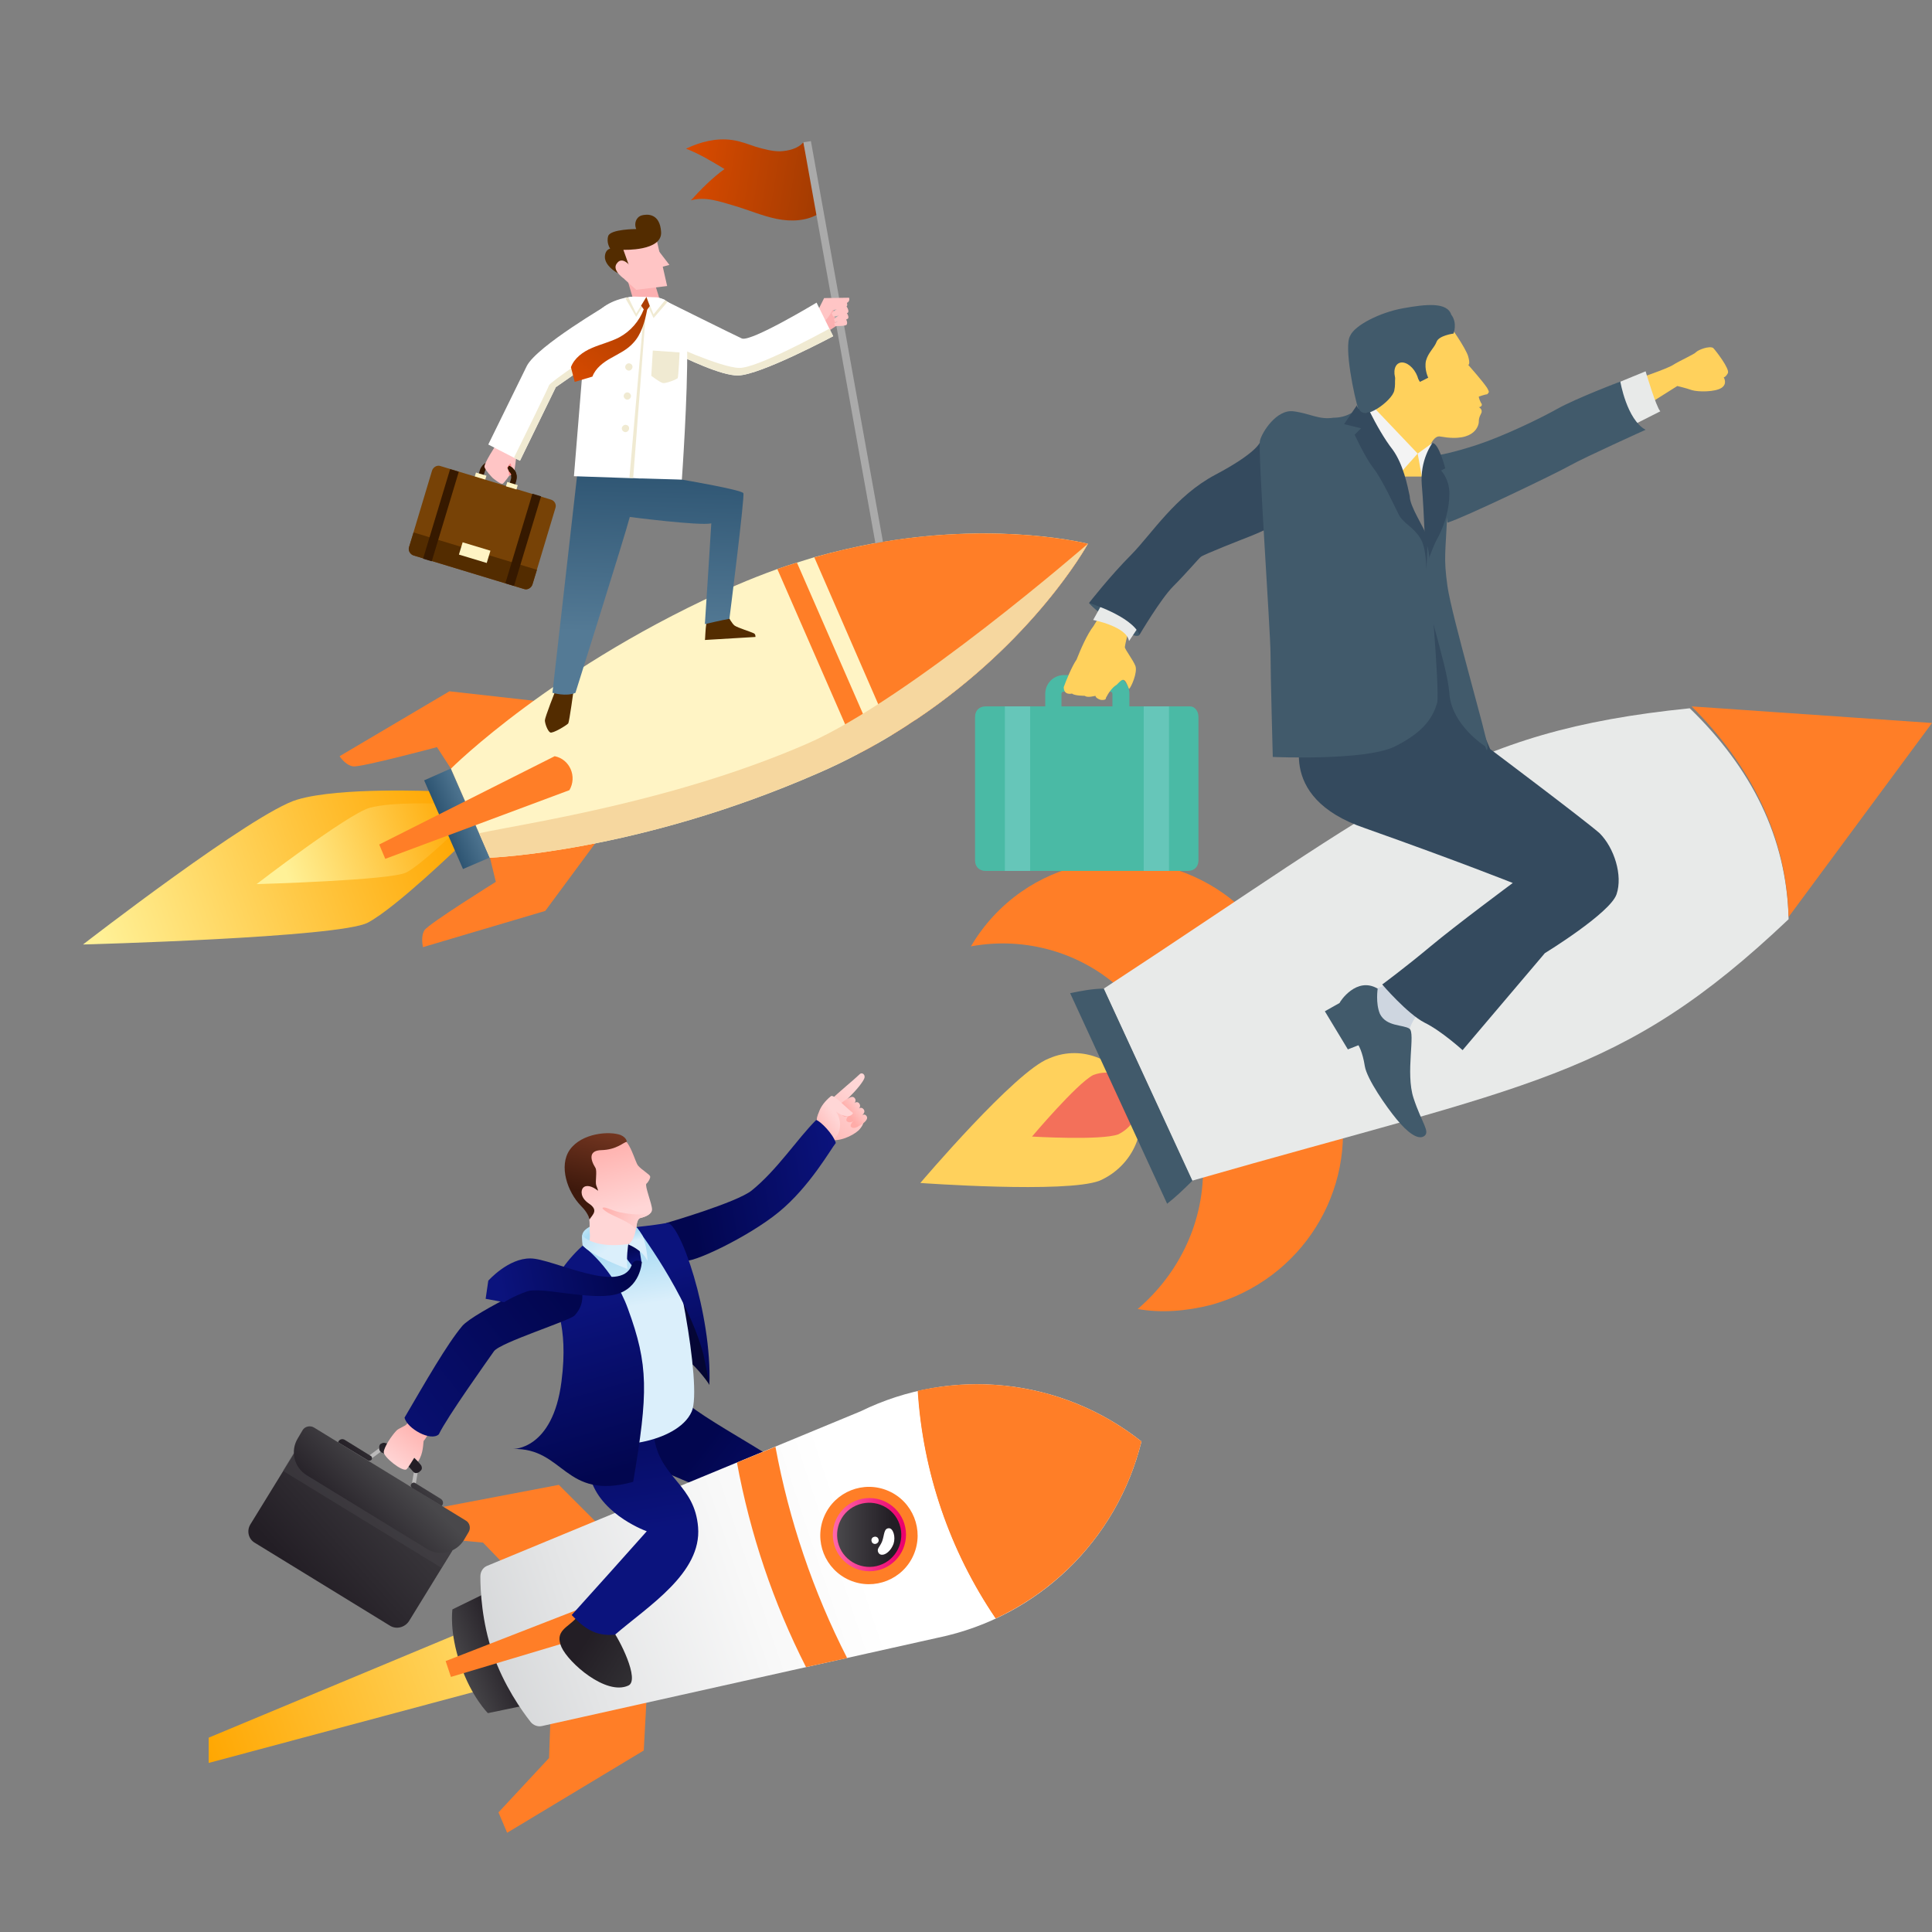 <?xml version="1.0" encoding="utf-8"?>
<!-- Generator: Adobe Illustrator 24.1.1, SVG Export Plug-In . SVG Version: 6.00 Build 0)  -->
<svg version="1.1" id="Capa_1" xmlns="http://www.w3.org/2000/svg" xmlns:xlink="http://www.w3.org/1999/xlink" x="0px" y="0px"
	 viewBox="0 0 512 512" style="enable-background:new 0 0 512 512;" xml:space="preserve">
<rect x="0" y="0" width="512" height="512" fill="#808080" stroke="none"/>
<style type="text/css">
	.st0{fill:url(#SVGID_1_);}
	.st1{fill:url(#SVGID_2_);}
	.st2{fill:#FF7E27;}
	.st3{fill:#FFF4C5;}
	.st4{fill:url(#SVGID_3_);}
	.st5{fill:#F6D79F;}
	.st6{fill:#532C00;}
	.st7{fill:url(#SVGID_4_);}
	.st8{fill:#361900;}
	.st9{fill:#FFC5C5;}
	.st10{fill:#FF8A8C;}
	.st11{fill:#774206;}
	.st12{fill:#FCB0B1;}
	.st13{fill:url(#SVGID_5_);}
	.st14{fill:#AAAAAA;}
	.st15{fill:#FFFFFF;}
	.st16{fill:#F0EAD2;}
	.st17{fill:url(#SVGID_6_);}
	.st18{fill:url(#SVGID_7_);}
	.st19{fill:url(#SVGID_8_);}
	.st20{fill:url(#SVGID_9_);}
	.st21{fill:url(#SVGID_10_);}
	.st22{fill:url(#SVGID_11_);}
	.st23{fill:url(#SVGID_12_);}
	.st24{fill:url(#SVGID_13_);}
	.st25{fill:url(#SVGID_14_);}
	.st26{fill:url(#SVGID_15_);}
	.st27{fill:url(#SVGID_16_);}
	.st28{fill:url(#SVGID_17_);}
	.st29{fill:url(#SVGID_18_);}
	.st30{fill:url(#SVGID_19_);}
	.st31{fill:url(#SVGID_20_);}
	.st32{fill:url(#SVGID_21_);}
	.st33{fill:url(#SVGID_22_);}
	.st34{fill:url(#SVGID_23_);}
	.st35{fill:url(#SVGID_24_);}
	.st36{fill:url(#SVGID_25_);}
	.st37{fill:url(#SVGID_26_);}
	.st38{fill:url(#SVGID_27_);}
	.st39{fill:none;stroke:#BBBABA;stroke-width:1.013;stroke-linecap:round;stroke-linejoin:round;stroke-miterlimit:10;}
	.st40{fill:url(#SVGID_28_);}
	.st41{opacity:0.4;fill:#49484B;}
	.st42{fill:url(#SVGID_29_);}
	.st43{fill:url(#SVGID_30_);}
	.st44{fill:url(#SVGID_31_);}
	.st45{fill:url(#SVGID_32_);}
	.st46{fill:url(#SVGID_33_);}
	.st47{fill:url(#SVGID_34_);}
	.st48{fill:url(#SVGID_35_);}
	.st49{fill:url(#SVGID_36_);}
	.st50{fill:url(#SVGID_37_);}
	.st51{fill:url(#SVGID_38_);}
	.st52{fill:url(#SVGID_39_);}
	.st53{fill:url(#SVGID_40_);}
	.st54{fill:url(#SVGID_41_);}
	.st55{fill:url(#SVGID_42_);}
	.st56{fill:#FFD15C;}
	.st57{fill:#F3705A;}
	.st58{fill:#E8EAE9;}
	.st59{fill:#415A6B;}
	.st60{fill:#CED6E0;}
	.st61{fill:#344A5E;}
	.st62{fill:#F3F3F3;}
	.st63{fill:#4ABAA5;}
	.st64{fill:#66C6B9;}
</style>
<g>
	<g>
		
			<linearGradient id="SVGID_1_" gradientUnits="userSpaceOnUse" x1="-25.581" y1="158.165" x2="71.794" y2="133.446" gradientTransform="matrix(0.996 -8.600000e-02 8.600000e-02 0.996 38.383 89.823)">
			<stop  offset="0" style="stop-color:#FFF197"/>
			<stop  offset="1" style="stop-color:#FFA600"/>
		</linearGradient>
		<path class="st0" d="M115.5,209.7c0,0-25.3-1.2-36.7,2.2C67.3,215.2,22,250.3,22,250.3s68-1.8,75.5-5.8c7.5-4,24.3-20.3,24.3-20.3
			L115.5,209.7z"/>
		
			<linearGradient id="SVGID_2_" gradientUnits="userSpaceOnUse" x1="25.32" y1="145.172" x2="73.59" y2="132.478" gradientTransform="matrix(0.996 -8.600000e-02 8.600000e-02 0.996 38.383 89.823)">
			<stop  offset="0" style="stop-color:#FFF197"/>
			<stop  offset="1" style="stop-color:#FFA600"/>
		</linearGradient>
		<path class="st1" d="M117.2,213c0,0-13.3-0.6-19.3,1.1c-6,1.8-29.9,20.2-29.9,20.2s35.8-1,39.7-3.1c4-2.1,12.8-10.7,12.8-10.7
			L117.2,213z"/>
	</g>
	<g>
		<g>
			<g>
				<path class="st2" d="M141.4,185.7l-22.3-2.5L90,200.4c0,0,1.5,2.4,3.6,2.7c2,0.3,22.2-5.1,22.2-5.1l3.7,5.7
					C119.4,203.7,142.5,197.2,141.4,185.7z"/>
			</g>
			<g>
				<path class="st2" d="M157.8,223.4l-13.3,18l-32.4,9.6c0,0-0.7-2.8,0.4-4.5s18.9-12.8,18.9-12.8l-1.6-6.6
					C129.7,227.3,150.2,214.8,157.8,223.4z"/>
			</g>
		</g>
	</g>
	<path class="st3" d="M232,143.9l8.7,48.1c-1.4,0.9-2.9,1.9-4.4,2.8c-1.3,0.8-2.7,1.6-4.1,2.4c-1.6,0.9-3.2,1.8-4.8,2.6
		c-3.4,1.8-6.9,3.5-10.6,5.1c-48,21-87,22.4-87,22.4l-10.3-23.6c0,0,27.6-27.6,75.6-48.6c3.7-1.6,7.3-3,10.9-4.3
		c1.7-0.6,3.5-1.2,5.2-1.7c1.5-0.5,3-0.9,4.5-1.4C221.4,146.1,226.8,144.9,232,143.9z"/>
	<path class="st3" d="M288.3,144.1C288.3,144.1,288.3,144.1,288.3,144.1c-0.2,0.4-14.1,25.6-45.7,46.7l-8.5-47.2
		C265.7,138.3,288.3,144.1,288.3,144.1z"/>
	<g>
		<path class="st2" d="M288.3,144.1c0,0-15.7,28.7-52,50.7l-20.5-47.1C256.6,136,288.3,144.1,288.3,144.1z"/>
		<path class="st2" d="M211.2,149.1l21,48.1c-1.6,0.9-3.2,1.8-4.8,2.6l-21.4-49C207.7,150.2,209.5,149.6,211.2,149.1z"/>
	</g>
	
		<linearGradient id="SVGID_3_" gradientUnits="userSpaceOnUse" x1="-49.53" y1="-214.601" x2="-59.7" y2="-214.601" gradientTransform="matrix(0.917 -0.4 0.4 0.917 257.125 391.809)">
		<stop  offset="0" style="stop-color:#547A95"/>
		<stop  offset="1" style="stop-color:#29506E"/>
	</linearGradient>
	<polygon class="st4" points="112.4,206.8 119.4,203.7 129.7,227.3 122.7,230.3 	"/>
	<path class="st2" d="M100.5,223.8l0.8,1.9l0.8,1.9l48.8-18.2l0,0c2.1-3.6,0.1-8.2-3.9-9l0,0L100.5,223.8z"/>
	<path class="st5" d="M288.3,144.1c-0.2,0.4-16,28.9-52,50.7c-1.3,0.8-2.7,1.6-4.1,2.4c-1.6,0.9-3.2,1.8-4.8,2.6
		c-3.4,1.8-6.9,3.5-10.6,5.1c-48,21-87,22.4-87,22.4l-2.8-6.5c14.1-2.9,52.3-8.6,87.1-23.8C241,185.2,287.6,144.7,288.3,144.1z"/>
	<g>
		<g>
			<path class="st6" d="M147.2,183c0,0-2.8,7.1-2.8,7.9s0.7,2.8,1.4,3.2c0.6,0.4,4.4-1.9,4.8-2.4c0.3-0.6,1.4-8.7,1.4-8.7L147.2,183
				z"/>
			<path class="st6" d="M187.2,165.2l5.7-2c0.2,0.4,1.1,2.1,1.8,2.6c0.9,0.6,4.2,1.6,5,2c0.6,0.2,0.5,1,0.5,1l-13.4,0.8
				C186.9,169.5,186.9,166.8,187.2,165.2z"/>
			
				<linearGradient id="SVGID_4_" gradientUnits="userSpaceOnUse" x1="269.629" y1="299.879" x2="263.046" y2="250.846" gradientTransform="matrix(0.987 0.161 -0.161 0.987 -46.4 -171.495)">
				<stop  offset="0" style="stop-color:#547A95"/>
				<stop  offset="1" style="stop-color:#29506E"/>
			</linearGradient>
			<path class="st7" d="M153.1,124.6l-6.7,59c0,0,3.7,1.1,6.1,0c0,0,13.3-42.2,14.4-46.6c0,0,18.5,2.4,21.6,1.7
				c0,0-1.6,25.7-1.7,26.7c0,0,4.6-1.1,6.5-1.4c0,0,4.1-32.4,3.7-33.3c-0.4-0.9-16.3-3.6-16.3-3.6L153.1,124.6z"/>
		</g>
		<g>
			<g>
				<g>
					<g>
						<path class="st8" d="M134.6,123.3l-3.2-1c-1.8-0.5-3.6,0.5-4.2,2.2l-0.6,2l1.3,0.4l0.6-2c0.3-1,1.4-1.6,2.4-1.3l3.2,1
							c1,0.3,1.6,1.4,1.3,2.4l-0.6,2l1.3,0.4l0.6-2C137.4,125.7,136.3,123.8,134.6,123.3z"/>
					</g>
					<g>
						
							<rect x="126.8" y="124.7" transform="matrix(0.289 -0.957 0.957 0.289 -30.191 211.682)" class="st3" width="1.2" height="2.9"/>
					</g>
				</g>
				<g>
					<g>
						<path class="st9" d="M136,125.5c-0.1,0.1-0.3,0.2-0.4,0.3c-0.4,0.2-0.6,0.2-0.6,0.2s-1.4,2-1.8,2.2c-0.5,0.2-2.2-1.2-2.6-1.5
							c-0.3-0.3-1.9-2-2.2-2.9c-0.3-0.8,3-5.8,3-5.8l5.5,2.5C136.8,120.5,136.5,125,136,125.5z"/>
					</g>
					<path class="st10" d="M135.5,125.8c-0.4,0.2-0.6,0.2-0.6,0.2s0-1.1-0.1-1.2c-0.1-0.1-0.4-0.9-0.4-0.9s0.8-1.2,0.9-1.1
						c0.1,0.1,0.2,0.7,0.2,0.7l-0.3,0.9C135.3,124.5,135.5,125.3,135.5,125.8z"/>
				</g>
				<g>
					<path class="st11" d="M147.2,134.6l-6.1,20.3c-0.3,0.9-1.3,1.5-2.2,1.2l-29.3-8.9c-0.9-0.3-1.5-1.3-1.2-2.2l6.1-20.3
						c0.3-0.9,1.3-1.5,2.2-1.2l29.3,8.9C147,132.7,147.5,133.7,147.2,134.6z"/>
					<g>
						<path class="st6" d="M142.3,151l-1.2,3.9c-0.3,0.9-1.3,1.5-2.2,1.2l-29.3-8.9c-0.9-0.3-1.5-1.3-1.2-2.2l1.2-3.9L142.3,151z"/>
						
							<rect x="122" y="144.8" transform="matrix(0.957 0.289 -0.289 0.957 47.696 -30.115)" class="st3" width="7.7" height="3.4"/>
						<g>
							
								<rect x="115.7" y="124.2" transform="matrix(0.957 0.289 -0.289 0.957 44.456 -27.971)" class="st8" width="2.4" height="24.8"/>
							
								<rect x="137.5" y="130.7" transform="matrix(0.957 0.289 -0.289 0.957 47.279 -33.981)" class="st8" width="2.4" height="24.8"/>
						</g>
					</g>
				</g>
				<g>
					<g>
						<path class="st8" d="M136.3,124.5c-0.2-0.3-0.5-0.6-0.8-0.8c-0.2-0.1-0.4-0.2-0.6-0.3c-0.2,0.3-0.4,0.6-0.4,0.6
							s0.3,0.8,0.4,0.9c0,0,0,0.1,0,0.1c0.3,0.2,0.5,0.5,0.6,0.9c0.1,0.4,0.2,0.8,0,1.2l-0.6,2l1.3,0.4l0.6-2
							C137.1,126.4,136.9,125.3,136.3,124.5z"/>
					</g>
					
						<rect x="135.1" y="127.2" transform="matrix(0.289 -0.957 0.957 0.289 -26.688 221.408)" class="st3" width="1.2" height="2.9"/>
				</g>
			</g>
			<g>
				<g>
					<polygon class="st12" points="220.7,80.3 222.8,85.6 219.6,87.7 216.8,84.7 219,80.2 					"/>
					
						<linearGradient id="SVGID_5_" gradientUnits="userSpaceOnUse" x1="259.12" y1="175.317" x2="296.719" y2="175.317" gradientTransform="matrix(0.987 0.161 -0.161 0.987 -46.4 -171.495)">
						<stop  offset="0" style="stop-color:#DB4B00"/>
						<stop  offset="1" style="stop-color:#A23B01"/>
					</linearGradient>
					<path class="st13" d="M212.9,37.7c-1.4,1.7-4,2.3-6.2,2.4c-2.2,0-4.3-0.6-6.4-1.2c-2.1-0.7-4.1-1.5-6.3-1.8
						c-4.2-0.6-8.4,0.5-12.2,2.3c3.6,1.4,6.9,3.4,10.2,5.4c-3.2,2.3-6.3,5.4-8.9,8.3c3.8-1.1,7.6,0.3,11.4,1.4
						c3.8,1.1,7.4,2.7,11.3,3.5c3.9,0.8,8.1,0.6,11.4-1.5L212.9,37.7z"/>
					<path class="st14" d="M214.9,37.4l19.1,106.2c-0.7,0.1-1.4,0.2-2,0.4L212.9,37.7L214.9,37.4z"/>
					<path class="st9" d="M216.2,83.4l2.2-4.4l6.6-0.1c0,0,0.4,0.9-0.6,1.4c-1,0.5-3.3,0.8-3.3,0.8s-1.9,4.8-3.8,4.3
						C215.4,85,216.2,83.4,216.2,83.4z"/>
					<g>
						<path class="st9" d="M224.2,81c0,0,0.8,1,0.6,1.7c-0.2,0.7-4,1.2-4,1.2l-0.4-0.9C220.4,83,223.1,80.5,224.2,81z"/>
						<path class="st9" d="M223.9,79.3c0,0,0.8,1,0.6,1.7c-0.2,0.7-4,1.2-4,1.2l-0.4-0.9C220.1,81.4,222.8,78.9,223.9,79.3z"/>
						<path class="st9" d="M224.3,82.8c0,0,0.7,0.9,0.5,1.5c-0.2,0.6-3.5,1.1-3.5,1.1l-0.3-0.8C221,84.6,223.4,82.4,224.3,82.8z"/>
						<path class="st9" d="M224.2,84.6c0,0,0.5,0.8,0.2,1.4c-0.2,0.5-3.1,0.4-3.1,0.4l-0.2-0.7C221.2,85.7,223.5,84.2,224.2,84.6z"
							/>
					</g>
				</g>
			</g>
			<path class="st15" d="M174.9,91.6c0,0,1,0.5,2.5,1.3c4.5,2.2,13.8,6.7,18.2,6.6c5.9-0.1,25.2-10.4,25.2-10.4l-1-2l-3.4-6.9
				c0,0-17.4,10.5-19.8,9.5c-2.4-1.1-19.7-9.7-19.7-9.7L174.9,91.6z"/>
			<path class="st16" d="M176.7,90.8l0.7,2.1c4.5,2.2,13.8,6.7,18.2,6.6c5.9-0.1,25.2-10.4,25.2-10.4l-1-2
				c-3,1.6-19.3,10.5-23.9,10.4C190.9,97.4,176.7,90.8,176.7,90.8z"/>
			<path class="st15" d="M129.4,117.8l6.8,3.5l1.6,0.8l9.5-19.5l13.8-9.6l0.1-2.1l0.3-10.4c0,0-19.2,11.2-21.9,16.5L129.4,117.8z"/>
			<path class="st16" d="M136.2,121.3l1.6,0.8l9.5-19.5l13.8-9.6l0.1-2.1c-1.8,1.2-15.4,10.3-15.7,11.2
				C145.3,102.8,138.9,115.8,136.2,121.3z"/>
			<path class="st15" d="M180.7,127.1l-10.4-0.3l-0.8,0l-1.8-0.1l-1,0l-14.6-0.5l3-36.8c0,0,0.5-8.1,10.2-10.4c0.1,0,0.2,0,0.3-0.1
				c0.3-0.1,0.5-0.1,0.8-0.1c0.5-0.1,1-0.2,1.5-0.2l3.2,0.1l2.8,0.1c0,0,0.9,0.1,2.2,0.7c0.2,0.1,0.5,0.2,0.7,0.4l0,0
				c0.2,0.1,0.5,0.3,0.7,0.5c2.2,1.7,4.6,5,4.6,11.7C182.3,104.5,180.7,127.1,180.7,127.1z"/>
			<g>
				<g>
					<g>
						<path class="st16" d="M167.6,97.4c-0.1,0.5-0.6,0.9-1.1,0.8c-0.5-0.1-0.9-0.6-0.8-1.1c0.1-0.5,0.6-0.9,1.1-0.8
							C167.4,96.4,167.7,96.9,167.6,97.4z"/>
					</g>
					<g>
						<path class="st16" d="M167.2,105.1c-0.1,0.5-0.6,0.9-1.1,0.8c-0.5-0.1-0.9-0.6-0.8-1.1c0.1-0.5,0.6-0.9,1.1-0.8
							C166.9,104.1,167.3,104.6,167.2,105.1z"/>
					</g>
					<g>
						<path class="st16" d="M166.7,113.7c-0.1,0.5-0.6,0.9-1.1,0.8c-0.5-0.1-0.9-0.6-0.8-1.1c0.1-0.5,0.6-0.9,1.1-0.8
							C166.5,112.7,166.8,113.1,166.7,113.7z"/>
					</g>
				</g>
			</g>
			<path class="st16" d="M173,92.9l7.1,0.5c0,0-0.3,6.4-0.5,6.8c-0.2,0.3-3.1,1.5-4,1.3c-0.9-0.3-3-1.9-3-1.9L173,92.9z"/>
			<g>
				<polygon class="st12" points="166.3,74.2 168.1,80.4 174.9,79.6 173.7,75.7 				"/>
				<g>
					<g>
						<g>
							<g>
								<polygon class="st9" points="173.8,62.6 176.8,75.8 168.6,76.8 165.6,74.1 163.3,65.6 								"/>
								<path class="st6" d="M163.8,72.4c0,0-0.7-2.5,0.7-2.9c1.4-0.4,2.3,1.2,2.3,1.2l-1.6-4.5c0,0,10.3,0.4,10-4.7
									c-0.3-5.1-3.8-4.8-5.2-4.4c-1.5,0.5-2,2.2-1.4,3.6c0,0-6.7,0-7.4,1.8c-0.6,1.8,0.5,3.4,0.5,3.4s-1.4,0.2-1.4,2.3
									C160.4,70.3,162.9,72,163.8,72.4z"/>
								<path class="st9" d="M167.9,71.7c0,0-2.7-4.5-4.5-1.8c-1.3,1.9,2.3,4.2,2.3,4.2L167.9,71.7z"/>
							</g>
							<polygon class="st9" points="177.4,70.2 174.8,70.9 174.4,66.3 							"/>
						</g>
					</g>
				</g>
			</g>
			<polygon class="st16" points="167.8,126.7 166.8,126.6 170.9,79.8 171.4,79.7 			"/>
			<path class="st16" d="M165.7,79l2.9,5l2.5-4.1l2.1,4.4l3.7-4.3l0,0l-0.7-0.4c-1.3-0.6-2.2-0.7-2.2-0.7l-2.8-0.1l-3.2-0.1
				c-0.5,0.1-1,0.1-1.5,0.2C166.3,78.8,166,78.9,165.7,79z"/>
			<g>
				<g>
					<g>
						<path class="st15" d="M174.1,78.8l-2.8-0.1l1.9,4.6l3.1-3.8C175,78.9,174.1,78.8,174.1,78.8z"/>
					</g>
					<g>
						<path class="st15" d="M166.5,78.8l2.1,4.3l2.7-4.4l-3.2-0.1C167.5,78.6,167,78.7,166.5,78.8z"/>
					</g>
				</g>
			</g>
			
				<linearGradient id="SVGID_6_" gradientUnits="userSpaceOnUse" x1="258.024" y1="207.816" x2="239.296" y2="240.391" gradientTransform="matrix(0.987 0.161 -0.161 0.987 -46.4 -171.495)">
				<stop  offset="0" style="stop-color:#A23B01"/>
				<stop  offset="1" style="stop-color:#DB4B00"/>
			</linearGradient>
			<path class="st17" d="M171.3,78.7l-1.4,2.3l0.7,1c-1.2,3.1-3.5,5.8-6.5,7.4c-2.3,1.2-4.9,1.8-7.2,2.8c-2.4,1-4.7,2.7-5.6,5.1
				l1,3.9l4.7-1.4c0.8-2.2,2.9-3.8,4.9-4.9c2.1-1.2,4.3-2.2,5.9-4c2.2-2.3,3.1-5.7,3.7-8.8l0.7-1L171.3,78.7z"/>
		</g>
	</g>
</g>
<g>
	<g>
		
			<linearGradient id="SVGID_7_" gradientUnits="userSpaceOnUse" x1="172.961" y1="387.424" x2="217.819" y2="421.808" gradientTransform="matrix(0.967 -1.536299e-03 -1.536299e-03 0.949 6.107 19.27)">
			<stop  offset="0.152" style="stop-color:#02064F"/>
			<stop  offset="1" style="stop-color:#0B137D"/>
		</linearGradient>
		<path class="st18" d="M179.4,369.7c-0.1-0.1,2,2.3,10.2,7.4c7,4.4,19.4,11.3,21.4,14.1c2,2.8,11.5,41.1,13,43.3
			c0,0-4.8,6.2-11.7,6.2c0,0-10.3-33.6-12.9-38.4c-2.6-4.8-23.6-11.5-25.6-13.6C172,386.6,165.2,371.5,179.4,369.7z"/>
	</g>
	<g>
		<g>
			<linearGradient id="SVGID_8_" gradientUnits="userSpaceOnUse" x1="107.401" y1="441.451" x2="125.12" y2="441.451">
				<stop  offset="0" style="stop-color:#FFF197"/>
				<stop  offset="1" style="stop-color:#FFA600"/>
			</linearGradient>
			<path class="st19" d="M120.7,434.4c-2.8,0.8-5.4,2.4-7.3,4.6l-5.7,6.3c-0.5,0.5-0.2,1.3,0.5,1.4l8.4,1.5c2.9,0.5,5.9,0.2,8.6-0.9
				L120.7,434.4z"/>
			<linearGradient id="SVGID_9_" gradientUnits="userSpaceOnUse" x1="110.218" y1="441.402" x2="124.515" y2="441.402">
				<stop  offset="0" style="stop-color:#FFF197"/>
				<stop  offset="1" style="stop-color:#FFA600"/>
			</linearGradient>
			<path class="st20" d="M121.3,436.2c-2.5,0.7-4.8,2.1-6.6,4l-4.5,5l6.6,1.2c2.6,0.5,5.3,0.2,7.7-0.8L121.3,436.2z"/>
		</g>
		
			<linearGradient id="SVGID_10_" gradientUnits="userSpaceOnUse" x1="1640.9" y1="106.542" x2="1759.784" y2="106.542" gradientTransform="matrix(-0.946 0.323 -0.323 -0.946 1752.704 -2.614)">
			<stop  offset="0" style="stop-color:#FFF197"/>
			<stop  offset="1" style="stop-color:#FFA600"/>
		</linearGradient>
		<polygon class="st21" points="55.3,467.2 125.5,448.4 120.3,433.4 55.3,460.5 		"/>
	</g>
	<g>
		<linearGradient id="SVGID_11_" gradientUnits="userSpaceOnUse" x1="137.937" y1="436.072" x2="121.2" y2="442.904">
			<stop  offset="0.152" style="stop-color:#231E25"/>
			<stop  offset="1" style="stop-color:#49484B"/>
		</linearGradient>
		<path class="st22" d="M137.5,417.9l-17.6,8.6c0,0-0.9,5.9,2.1,14.6s7.3,12.9,7.3,12.9l19.2-4L137.5,417.9z"/>
	</g>
	<g>
		<g>
			<polygon class="st2" points="108.5,407 128,408.8 135.8,416.9 159.9,405.3 148.1,393.5 106.6,401.4 			"/>
		</g>
	</g>
	<g>
		<g>
			<polygon class="st2" points="132.1,480.3 145.5,465.9 145.9,454.7 171.5,447.2 170.6,463.9 134.4,485.7 			"/>
		</g>
	</g>
	<linearGradient id="SVGID_12_" gradientUnits="userSpaceOnUse" x1="49.507" y1="467.032" x2="226.664" y2="407.828">
		<stop  offset="0.366" style="stop-color:#CDCFD1"/>
		<stop  offset="0.586" style="stop-color:#E4E5E6"/>
		<stop  offset="0.832" style="stop-color:#F8F8F8"/>
		<stop  offset="1" style="stop-color:#FFFFFF"/>
	</linearGradient>
	<path class="st23" d="M302.5,382L302.5,382c-21.2-16.8-50.1-19.9-74.4-8l-99.1,41c-1.1,0.5-1.7,1.6-1.7,2.8
		c0,3.7,0.4,12.1,3.3,20.4c2.9,8.4,7.7,15.2,10,18.1c0.7,0.9,1.9,1.4,3.1,1.1L248.6,434C275.1,428.5,296,408.3,302.5,382L302.5,382z
		"/>
	<path class="st2" d="M263.9,428.9C283,420,297.3,403,302.5,382l0,0c-16.9-13.4-38.8-18.1-59.2-13.4v0
		C244.6,390.2,251.8,411,263.9,428.9L263.9,428.9z"/>
	<path class="st2" d="M248.1,367.7c-1.6,0.3-3.2,0.5-4.9,0.9l0,0c1.4,21.6,8.5,42.4,20.6,60.2c1.5-0.7,3-1.5,4.4-2.3
		C256.5,409.1,249.6,388.8,248.1,367.7z"/>
	
		<ellipse transform="matrix(0.396 -0.918 0.918 0.396 -234.307 457.385)" class="st2" cx="230.4" cy="406.7" rx="12.9" ry="12.9"/>
	<linearGradient id="SVGID_13_" gradientUnits="userSpaceOnUse" x1="220.71" y1="406.725" x2="240.048" y2="406.725">
		<stop  offset="0" style="stop-color:#FF68AB"/>
		<stop  offset="0.959" style="stop-color:#EB006D"/>
	</linearGradient>
	<circle class="st24" cx="230.4" cy="406.7" r="9.7"/>
	<linearGradient id="SVGID_14_" gradientUnits="userSpaceOnUse" x1="221.853" y1="406.725" x2="238.905" y2="406.725">
		<stop  offset="0" style="stop-color:#49484B"/>
		<stop  offset="0.848" style="stop-color:#231E25"/>
	</linearGradient>
	<path class="st25" d="M233.1,414.8c4.5-1.5,6.8-6.4,5.3-10.8c-1.5-4.5-6.4-6.8-10.8-5.3c-4.5,1.5-6.8,6.4-5.3,10.8
		C223.8,413.9,228.7,416.3,233.1,414.8z"/>
	<path class="st15" d="M232.8,411.5c0.8,1.3,3.1,0.1,4-2.4c0.6-1.8-0.1-4.1-1.2-4.1c-1.4,0-1.2,1.7-1.8,3.4
		C233.2,410,232.2,410.4,232.8,411.5z"/>
	<path class="st15" d="M232.2,409.1c-0.5,0.2-1.1-0.1-1.2-0.6c-0.2-0.5,0.1-1.1,0.6-1.2c0.5-0.2,1.1,0.1,1.2,0.6
		C233,408.4,232.7,408.9,232.2,409.1z"/>
	<polygon class="st2" points="119.5,444.4 118.1,440.2 156.1,425.4 158.6,432.7 	"/>
	<path class="st2" d="M213.6,441.8l10.9-2.4c-9-17.6-15.4-36.5-19-56l-10.2,4.2C198.8,406.5,204.9,424.7,213.6,441.8z"/>
	<g>
		<linearGradient id="SVGID_15_" gradientUnits="userSpaceOnUse" x1="151.907" y1="433.172" x2="171.74" y2="445.793">
			<stop  offset="0.152" style="stop-color:#231E25"/>
			<stop  offset="1" style="stop-color:#343336"/>
		</linearGradient>
		<path class="st26" d="M152.6,428.9c-2.1,2.4-5.7,3.3-3.8,7.6c1.9,4.2,11.8,12.9,17.7,10.2c3.2-1.4-2.4-12.5-4.5-15.1
			C160.8,430.2,154.7,426.5,152.6,428.9z"/>
		
			<linearGradient id="SVGID_16_" gradientUnits="userSpaceOnUse" x1="145.313" y1="410.183" x2="144.671" y2="468.754" gradientTransform="matrix(0.986 -0.169 0.169 0.986 -54.971 -31.33)">
			<stop  offset="0.152" style="stop-color:#02064F"/>
			<stop  offset="1" style="stop-color:#0B137D"/>
		</linearGradient>
		<path class="st27" d="M162.2,369.9c-2.6,4.6-4.6,7.7-5.6,11.7c-0.4,1.6-1.1,5.3-0.4,9c2,10,13.8,14.7,15.2,15.2
			c-6.6,7.4-13.2,14.8-19.9,22.2c3.3,3.5,6.3,5.7,11.5,5.2c8.8-7.6,23-16.3,22-28.5c-0.9-11.1-9.5-12.8-11.5-22.8
			c-0.7-3.5,2.9-7,2.5-11.3S165.2,367.6,162.2,369.9z"/>
	</g>
	<g>
		<linearGradient id="SVGID_17_" gradientUnits="userSpaceOnUse" x1="162.418" y1="348.287" x2="187.975" y2="348.287">
			<stop  offset="0.152" style="stop-color:#09004D"/>
			<stop  offset="1" style="stop-color:#040730"/>
		</linearGradient>
		<path class="st28" d="M188,367c0,0-9.2-14.9-25.6-14.8c0,0,5.6-22.1,11.8-22.6C180.5,329.1,187.1,346.3,188,367z"/>
		
			<linearGradient id="SVGID_18_" gradientUnits="userSpaceOnUse" x1="153.919" y1="387.675" x2="153.919" y2="416.959" gradientTransform="matrix(0.986 -0.169 0.169 0.986 -54.971 -31.33)">
			<stop  offset="0.226" style="stop-color:#ABDCF4"/>
			<stop  offset="0.749" style="stop-color:#DBEFFB"/>
		</linearGradient>
		<path class="st29" d="M153.4,331.4c-3.9,6.3-4.4,8.3-4.1,9c0.3,0.7,7.8,36.5,9.4,40.4c1.6,3.9,20.8,1.9,24.6-6.7
			c3-6.7-4.9-46.3-7.5-47.4C173.3,325.7,157.5,324.7,153.4,331.4z"/>
		<g>
			
				<linearGradient id="SVGID_19_" gradientUnits="userSpaceOnUse" x1="230.071" y1="362.126" x2="207.808" y2="377.198" gradientTransform="matrix(0.986 -0.169 0.169 0.986 -54.971 -31.33)">
				<stop  offset="0.217" style="stop-color:#FFD6D6"/>
				<stop  offset="1" style="stop-color:#FFACA8"/>
			</linearGradient>
			<path class="st30" d="M216.4,297.3c0.1-1.5,0.1-2.4,3.1-5.2c2.9-2.8,7.1-6.2,8.3-7.4c0.7-0.7,1.7,0.2,1.2,1.2
				c-1,2.1-4.4,5.3-4.4,5.3s3,3.1,4,4.8c0.4,0.7,0.6,1.8-1,3.5c-1.7,1.6-5.4,3.2-7.9,2.5C217.2,301.3,216.3,298.9,216.4,297.3z"/>
			
				<linearGradient id="SVGID_20_" gradientUnits="userSpaceOnUse" x1="225.474" y1="364.016" x2="219.471" y2="367.064" gradientTransform="matrix(0.986 -0.169 0.169 0.986 -54.971 -31.33)">
				<stop  offset="0.217" style="stop-color:#FFD6D6"/>
				<stop  offset="1" style="stop-color:#FFACA8"/>
			</linearGradient>
			<path class="st31" d="M226.4,290.9c-0.4-0.3-0.7-0.4-2.2,0.5c-1.5,0.9-2.7,2.4-2,2.9c0.6,0.5,1.5,0.1,2.6-0.6
				C225.9,293,227.4,291.9,226.4,290.9z"/>
			
				<linearGradient id="SVGID_21_" gradientUnits="userSpaceOnUse" x1="226.308" y1="365.656" x2="220.304" y2="368.705" gradientTransform="matrix(0.986 -0.169 0.169 0.986 -54.971 -31.33)">
				<stop  offset="0.217" style="stop-color:#FFD6D6"/>
				<stop  offset="1" style="stop-color:#FFACA8"/>
			</linearGradient>
			<path class="st32" d="M227.6,292.3c-0.4-0.3-0.7-0.4-2.2,0.5c-1.5,0.9-2.7,2.4-2,2.9c0.6,0.5,1.5,0.1,2.6-0.6
				C227.1,294.5,228.6,293.4,227.6,292.3z"/>
			
				<linearGradient id="SVGID_22_" gradientUnits="userSpaceOnUse" x1="227.141" y1="367.297" x2="221.137" y2="370.346" gradientTransform="matrix(0.986 -0.169 0.169 0.986 -54.971 -31.33)">
				<stop  offset="0.217" style="stop-color:#FFD6D6"/>
				<stop  offset="1" style="stop-color:#FFACA8"/>
			</linearGradient>
			<path class="st33" d="M228.7,293.8c-0.4-0.3-0.7-0.4-2.2,0.5c-1.5,0.9-2.7,2.4-2,2.9c0.6,0.5,1.5,0.1,2.6-0.6
				C228.2,295.9,229.8,294.8,228.7,293.8z"/>
			
				<linearGradient id="SVGID_23_" gradientUnits="userSpaceOnUse" x1="227.986" y1="368.963" x2="221.983" y2="372.011" gradientTransform="matrix(0.986 -0.169 0.169 0.986 -54.971 -31.33)">
				<stop  offset="0.217" style="stop-color:#FFD6D6"/>
				<stop  offset="1" style="stop-color:#FFACA8"/>
			</linearGradient>
			<path class="st34" d="M229.5,295.6c-0.3-0.3-0.7-0.4-2,0.4c-1.4,0.8-2.5,2.2-1.9,2.7c0.6,0.5,1.4,0.1,2.4-0.5
				C229,297.6,230.4,296.5,229.5,295.6z"/>
			
				<linearGradient id="SVGID_24_" gradientUnits="userSpaceOnUse" x1="219.576" y1="367.766" x2="208.225" y2="372.926" gradientTransform="matrix(0.986 -0.169 0.169 0.986 -54.971 -31.33)">
				<stop  offset="0.217" style="stop-color:#FFD6D6"/>
				<stop  offset="1" style="stop-color:#FFACA8"/>
			</linearGradient>
			<path class="st35" d="M220.2,290.5c0.7-0.6,3.7,2.8,5.8,4.4c0.2,0.1-0.5,1.1-1.8,0.9c-0.7-0.1-1.9-0.6-2.6-1.2
				c2.3,3.6,0.3,8-1.8,7.4c-2.5-0.7-3.4-3.1-3.3-4.7C216.6,295.8,216.9,293.2,220.2,290.5z"/>
			
				<linearGradient id="SVGID_25_" gradientUnits="userSpaceOnUse" x1="167.498" y1="384.743" x2="216.123" y2="384.743" gradientTransform="matrix(0.986 -0.169 0.169 0.986 -54.971 -31.33)">
				<stop  offset="0.152" style="stop-color:#02064F"/>
				<stop  offset="1" style="stop-color:#0B137D"/>
			</linearGradient>
			<path class="st36" d="M176.6,324.1c0,0,18.6-5.4,22.6-8.6c6.8-5.5,12-13.6,17.1-18.7c1.1,0.3,4.5,3.7,5.2,6.1
				c-1.2,1.4-6.9,11.6-15.1,18.3c-8,6.6-23.8,14.1-25.2,12.8C174,327.9,176.6,324.1,176.6,324.1z"/>
		</g>
		
			<linearGradient id="SVGID_26_" gradientUnits="userSpaceOnUse" x1="171.875" y1="441.96" x2="167.125" y2="400.609" gradientTransform="matrix(0.986 -0.169 0.169 0.986 -54.971 -31.33)">
			<stop  offset="0.152" style="stop-color:#02064F"/>
			<stop  offset="1" style="stop-color:#0B137D"/>
		</linearGradient>
		<path class="st37" d="M168.6,325.2c0,0,13.5,17.6,17.8,33.7c0.5,2.5,1.1,5.3,1.6,8.1c0.7-18.8-7.9-43.5-11.3-42.9
			C172.2,324.9,168.8,325.1,168.6,325.2z"/>
		
			<linearGradient id="SVGID_27_" gradientUnits="userSpaceOnUse" x1="140.438" y1="460.815" x2="134.413" y2="408.368" gradientTransform="matrix(0.986 -0.169 0.169 0.986 -54.971 -31.33)">
			<stop  offset="0.152" style="stop-color:#02064F"/>
			<stop  offset="1" style="stop-color:#0B137D"/>
		</linearGradient>
		<path class="st38" d="M154.4,330.1c0,0,8,5.7,12,16.7c5.5,15,5.4,22.2,1.4,45.9c-18.3,5.1-18.2-9.1-31.9-8.7
			c0,0,10.6,0.3,12.9-17.9c2-15.6-2.2-19.9-2-25.1C146.8,339.4,149.2,334.9,154.4,330.1z"/>
		<g>
			<g>
				<g>
					<line class="st39" x1="109.6" y1="393.6" x2="110.4" y2="388.9"/>
					<line class="st39" x1="97.8" y1="386.4" x2="101.7" y2="383.5"/>
					<linearGradient id="SVGID_28_" gradientUnits="userSpaceOnUse" x1="73.062" y1="425.47" x2="120.415" y2="382.897">
						<stop  offset="0.152" style="stop-color:#231E25"/>
						<stop  offset="1" style="stop-color:#49484B"/>
					</linearGradient>
					<path class="st40" d="M67.6,408.9l35.7,21.9c1.7,1.1,4,0.5,5.1-1.2l11.5-18.7l-42-25.7l-11.5,18.7
						C65.3,405.6,65.8,407.9,67.6,408.9z"/>
					
						<rect x="94.6" y="375.7" transform="matrix(0.522 -0.853 0.853 0.522 -294.883 274.353)" class="st41" width="5.5" height="49.3"/>
					<linearGradient id="SVGID_29_" gradientUnits="userSpaceOnUse" x1="88.214" y1="407.174" x2="105.245" y2="389.908">
						<stop  offset="0.152" style="stop-color:#231E25"/>
						<stop  offset="1" style="stop-color:#49484B"/>
					</linearGradient>
					<path class="st42" d="M81.2,390.9l32,19.6c3.3,2,7.6,1,9.7-2.3l1.3-2.2c0.6-1,0.3-2.4-0.7-3l-40.3-24.7c-1-0.6-2.4-0.3-3,0.7
						l-1.3,2.2C76.9,384.5,77.9,388.8,81.2,390.9z"/>
					<linearGradient id="SVGID_30_" gradientUnits="userSpaceOnUse" x1="105.88" y1="402.882" x2="116.548" y2="392.851">
						<stop  offset="0.152" style="stop-color:#231E25"/>
						<stop  offset="1" style="stop-color:#49484B"/>
					</linearGradient>
					<path class="st43" d="M110,393l6.8,4.2c0.6,0.4,0.8,1.1,0.4,1.7l-0.1,0.2l-7.9-4.8c-0.3-0.2-0.5-0.7-0.2-1l0,0
						C109.2,392.9,109.7,392.8,110,393z"/>
					<linearGradient id="SVGID_31_" gradientUnits="userSpaceOnUse" x1="91.099" y1="387.163" x2="101.767" y2="377.132">
						<stop  offset="0.152" style="stop-color:#231E25"/>
						<stop  offset="1" style="stop-color:#49484B"/>
					</linearGradient>
					<path class="st44" d="M98.2,385.8l-6.8-4.2c-0.6-0.4-1.4-0.2-1.7,0.4l-0.1,0.2l7.9,4.8c0.3,0.2,0.8,0.1,1-0.2l0,0
						C98.7,386.4,98.6,386,98.2,385.8z"/>
					<linearGradient id="SVGID_32_" gradientUnits="userSpaceOnUse" x1="107.541" y1="384.598" x2="97.988" y2="395.265">
						<stop  offset="0.152" style="stop-color:#231E25"/>
						<stop  offset="1" style="stop-color:#49484B"/>
					</linearGradient>
					<path class="st45" d="M100.5,383.3l0,0.3c-0.1,0.5,0.1,1,0.6,1.3c0.1,0.1,0.3,0.1,0.4,0.2c1.5,0.3,3,0.9,4.4,1.7
						c1.4,0.8,2.5,1.9,3.5,3.1c0.1,0.1,0.2,0.2,0.3,0.3c0.4,0.3,1,0.2,1.4-0.1l0.2-0.2c0.3-0.2,0.5-0.5,0.5-0.8
						c0-0.3-0.1-0.7-0.3-0.9c-1.2-1.5-2.6-2.7-4.2-3.7c-1.6-1-3.4-1.7-5.3-2.1c-0.3-0.1-0.7,0-1,0.2
						C100.8,382.6,100.6,382.9,100.5,383.3z"/>
				</g>
				<linearGradient id="SVGID_33_" gradientUnits="userSpaceOnUse" x1="101.749" y1="391.751" x2="112.679" y2="376.723">
					<stop  offset="0.217" style="stop-color:#FFD6D6"/>
					<stop  offset="1" style="stop-color:#FFACA8"/>
				</linearGradient>
				<path class="st46" d="M113.9,379.4l-4.2-4.7c-0.4,0.7-1.3,2-1.9,2.7c-0.6,0.7-2.1,1-2.8,1.8c-1.4,1.5-3.2,4.3-3.3,5.6
					c-0.1,1.3,4.9,5.3,6,4.6c0.3-0.2,1.3-1.8,2.1-3.1c0.3,0.3,0.6,0.6,1,1c1.5-2.2,1.3-5,1.5-5.5C112.4,381.8,113,380.9,113.9,379.4
					z"/>
			</g>
			<linearGradient id="SVGID_34_" gradientUnits="userSpaceOnUse" x1="160.062" y1="333.611" x2="89.017" y2="389.627">
				<stop  offset="0.152" style="stop-color:#02064F"/>
				<stop  offset="1" style="stop-color:#0B137D"/>
			</linearGradient>
			<path class="st47" d="M149.7,336.8c-2.8,0.9-24,10.9-27.2,14.6c-4.1,4.9-9.8,14.9-15.3,24.3c0.7,2.9,7,6.4,9.1,4.4
				c2.2-4.6,13-19.7,14.6-22s20.1-8.1,21.4-9.5C157.4,343,151.5,336.2,149.7,336.8z"/>
		</g>
		<g>
			
				<linearGradient id="SVGID_35_" gradientUnits="userSpaceOnUse" x1="149.097" y1="389.941" x2="144.52" y2="383.038" gradientTransform="matrix(0.986 -0.169 0.169 0.986 -54.971 -31.33)">
				<stop  offset="0.226" style="stop-color:#ABDCF4"/>
				<stop  offset="0.749" style="stop-color:#DBEFFB"/>
			</linearGradient>
			<path class="st48" d="M157.8,324.4c0,0-3.3,1.1-3.5,2.9c-0.3,2,5.1,2.4,5.1,2.4L157.8,324.4z"/>
			<g>
				<linearGradient id="SVGID_36_" gradientUnits="userSpaceOnUse" x1="165.049" y1="326.984" x2="158.637" y2="301.268">
					<stop  offset="0.217" style="stop-color:#FFD6D6"/>
					<stop  offset="1" style="stop-color:#FFACA8"/>
				</linearGradient>
				<path class="st49" d="M155.9,329.9c0,0,0.6-1.4,0.4-3.2c-0.2-2.4,0.5-4.6-1.9-7c-3.5-3.6-6.1-10.5-3-14.8
					c3.2-4.5,9.9-4.8,12.8-3.8c2.9,1.1,4,6.7,4.9,7.8c0.9,1.1,3.2,2.4,3.2,2.9c0.1,0.4-0.5,1.5-1,1.9c-0.5,0.5,1.5,5.4,1.5,6.8
					c0,1.3-1.8,2-3.1,2.3c-1.4,0.3-1.1,5.3-1.1,5.9C168.7,329.3,166,333,155.9,329.9z"/>
				<linearGradient id="SVGID_37_" gradientUnits="userSpaceOnUse" x1="174.888" y1="325.129" x2="158.948" y2="319.322">
					<stop  offset="0.217" style="stop-color:#FFD6D6"/>
					<stop  offset="1" style="stop-color:#FFACA8"/>
				</linearGradient>
				<path class="st50" d="M159.9,320c-0.7,0.1,0.4,0.9,1.4,1.5c2.6,1.4,7.3,3,7.2,4.9c0.1-1.6,0.3-3.4,1.1-3.6
					c1.3-0.3,2.9-0.9,3.1-2.1c-0.3,1.4-4.4,1.4-8.3,0.6C162.1,320.8,160.8,319.9,159.9,320z"/>
				<linearGradient id="SVGID_38_" gradientUnits="userSpaceOnUse" x1="160.312" y1="295.818" x2="155.096" y2="315.936">
					<stop  offset="7.113820e-02" style="stop-color:#7A3923"/>
					<stop  offset="1" style="stop-color:#3E190C"/>
				</linearGradient>
				<path class="st51" d="M156,318.9c-2.2-1.5-2.1-3.4-1.5-4.1c0.8-0.9,2.4-0.5,3.9,0.7c0.3,0.3-0.3-1.1-0.4-1.4
					c-0.3-1,0.3-3.7-0.2-4.6c-1.5-2.4-1.7-4.6,1.5-4.7c4.2-0.1,5.9-2.1,6.8-2.2c0-0.8-0.9-1.5-1.6-1.8c-2.9-1.1-10.3-0.6-13.5,3.9
					c-3,4.3-0.6,11.2,2.9,14.8c1.2,1.2,2.1,2.5,2.3,3.7C157.1,321.8,158.7,320.7,156,318.9z"/>
			</g>
			<g>
				
					<linearGradient id="SVGID_39_" gradientUnits="userSpaceOnUse" x1="157.467" y1="392.577" x2="158.405" y2="399.269" gradientTransform="matrix(0.986 -0.169 0.169 0.986 -54.971 -31.33)">
					<stop  offset="0.152" style="stop-color:#02064F"/>
					<stop  offset="1" style="stop-color:#0B137D"/>
				</linearGradient>
				<path class="st52" d="M170,334.4l-0.8-4.9l-2.7,0.2l-1.8,2.1l2.7,3.5C167.4,335.3,168.4,334.5,170,334.4z"/>
			</g>
			
				<linearGradient id="SVGID_40_" gradientUnits="userSpaceOnUse" x1="159.686" y1="388.803" x2="159.686" y2="393.683" gradientTransform="matrix(0.986 -0.169 0.169 0.986 -54.971 -31.33)">
				<stop  offset="0.226" style="stop-color:#ABDCF4"/>
				<stop  offset="0.749" style="stop-color:#DBEFFB"/>
			</linearGradient>
			<path class="st53" d="M166.5,329.8c0,0,3.8,1.4,5.1,4.4c0,0-0.1-3.9-1.3-6.7c0,0-1.3-2.2-1.7-2.3
				C168.6,325.2,168.3,328.6,166.5,329.8z"/>
			<linearGradient id="SVGID_41_" gradientUnits="userSpaceOnUse" x1="171.239" y1="334.255" x2="132.472" y2="342.111">
				<stop  offset="0.152" style="stop-color:#02064F"/>
				<stop  offset="1" style="stop-color:#0B137D"/>
			</linearGradient>
			<path class="st54" d="M129.4,339.4c0,0,5.3-6,11.2-5.9c5.8,0,23.9,9.7,26.8,1.8c0,0,0.5-2,2.7-0.9c0,0-0.3,7.1-7.2,8.7
				c-6.8,1.5-19.3-2.1-23.1-0.9c-3.8,1.3-6.2,2.9-6.2,2.9l-4.9-0.9L129.4,339.4z"/>
			
				<linearGradient id="SVGID_42_" gradientUnits="userSpaceOnUse" x1="142.494" y1="378.837" x2="155.174" y2="398.122" gradientTransform="matrix(0.986 -0.169 0.169 0.986 -54.971 -31.33)">
				<stop  offset="0.226" style="stop-color:#ABDCF4"/>
				<stop  offset="0.749" style="stop-color:#DBEFFB"/>
			</linearGradient>
			<path class="st55" d="M154.3,327.2c0.1,0.7,3.6,3.7,12.2,2.5c0,0-0.6,3.8-0.2,6.6c0,0-10.1-3.8-11.9-6.3
				C154.4,330.1,154.1,328,154.3,327.2z"/>
		</g>
	</g>
</g>
<g>
	<path class="st56" d="M278,280.5c8.9-3.9,19,0.6,22.9,9.5c3.9,8.9-0.6,19-9.5,22.9c-8.9,3.4-47.5,0.6-47.5,0.6
		S269.1,283.8,278,280.5z"/>
	<g>
		<path class="st57" d="M289.7,284.9c4.5-1.7,8.9,0,11.2,4.5c1.7,4.5,0,8.9-4.5,11.2c-4.5,1.7-22.9,0.6-22.9,0.6
			S285.3,287.2,289.7,284.9z"/>
		<path class="st2" d="M297.5,262.6l36.3-16.8c-15.1-19-43-23.5-63.1-9.5c-5.6,3.9-10.1,8.9-13.4,14.5
			C271.8,248.1,286.9,252.5,297.5,262.6z"/>
		<path class="st2" d="M318.8,308.4l36.3-16.8c4.5,24-10.1,47.5-34.1,54.2c-6.7,1.7-13.4,2.2-19.5,1.1
			C312.6,337.4,319.3,323.5,318.8,308.4z"/>
	</g>
	<path class="st58" d="M474,243.6c-44.7,42.4-68.7,43.6-158.1,69.3L292.5,262c77.6-50.8,94.4-68.1,155.3-74.3
		C464,203.4,473.5,221.8,474,243.6z"/>
	<path class="st2" d="M448.3,187.2c15.6,15.6,25.1,34.1,25.7,55.8l38-51.4L448.3,187.2z"/>
	<path class="st59" d="M283.6,263.2l25.7,55.8c2.2-1.7,4.5-3.9,6.7-6.1L292.5,262C289.7,262,286.4,262.6,283.6,263.2z"/>
	<path class="st56" d="M433.3,100.6c0,0,8.4-2.8,10.1-3.9c1.7-1.1,5.6-2.8,6.1-3.4c0.6-0.6,3.4-1.7,4.5-1.1c0.6,0.6,4.5,5.6,3.9,6.7
		c-0.6,1.1-1.1,1.1-1.1,1.1s1.1,1.7-0.6,2.8c-1.7,1.1-6.1,1.1-7.8,0.6c-1.7-0.6-3.9-1.1-3.9-1.1l-8.9,5.6L433.3,100.6z"/>
	<path class="st58" d="M426.6,102.3l9.5-3.9c0,0,2.8,9.5,3.9,10.6l-8.9,4.5L426.6,102.3z"/>
	<path class="st60" d="M372.9,277.1c0,0-0.6-5.6,4.5-10.1c5.6-4.5,5.6-9.5,5.6-9.5l-12.3,1.1c0,0-3.4,2.8-6.1,3.4
		c-2.2,0.6-2.2,0.6-2.2,0.6S359.5,279.9,372.9,277.1z"/>
	<path class="st61" d="M345.6,193.3c0,0-8.4,17.9,16.2,26.2c25.1,8.9,39.1,14.5,39.1,14.5s-15.1,11.2-21.8,16.8
		c-6.7,5.6-12.8,10.1-12.8,10.1s6.7,7.8,11.2,10.1c4.5,2.2,10.1,7.3,10.1,7.3l21.8-25.7c0,0,17.3-10.6,19-15.6
		c1.7-5-0.6-12.3-4.5-16.2c-4.5-3.9-29-22.3-29-22.3s-7.8-17.9-10.1-28.5c-2.2-10.6-5-17.3-5-17.3L345.6,193.3z"/>
	<g>
		<path class="st59" d="M380.8,120.7c0,0,3.9-0.6,10.6-2.8c6.7-2.2,16.2-6.7,21.2-9.5s16.8-7.3,16.8-7.3s1.7,10.1,6.7,12.8
			c0,0-16.2,7.3-20.1,9.5c-3.9,2.2-28.5,14-32.4,15.1L380.8,120.7z"/>
		<path class="st59" d="M380.2,119.6c0,0,3.9,2.8,3.4,15.1s-1.1,12.8,0,20.7c1.1,7.8,10.6,40.2,10.6,42.4c0,2.2-0.6,0-0.6,0
			s-8.9-5.6-9.5-14c-0.6-8.4-7.8-27.4-6.7-33C378.5,145.3,380.2,119.6,380.2,119.6z"/>
		<path class="st59" d="M302,168.2c0,0-0.6,1.7-6.7-2.8c-6.1-4.5-6.7-5.6-6.7-5.6l7.8-0.6C296.4,159.3,302.6,162.1,302,168.2z"/>
	</g>
	<path class="st56" d="M376.8,126.3c1.1-6.7,2.8-11.2,5-10.6c9.5,1.7,10.1-3.4,10.1-3.9s0-1.1,0.6-2.2c0.6-1.1-0.6-1.7-0.6-1.7
		c0.6,0,1.1-0.6,0.6-1.1c-0.6-1.1-0.6-1.7-0.6-1.7s1.7-0.6,2.2-0.6c0.6-0.6,0.6-0.6,0-1.7c-1.1-1.7-5-6.1-5-6.1s0.6,0,0-2.2
		c-0.6-2.2-5-8.4-5-8.4L363.4,99l-2.8,12.8c0,0-4.5,11.7-5.6,14.5L376.8,126.3L376.8,126.3z"/>
	<g>
		<polygon class="st62" points="379.6,117.4 375.7,120.2 376.8,126.3 379.6,121.3 		"/>
		<polygon class="st62" points="364,107.9 375.7,120.2 370.7,125.8 359.5,111.2 		"/>
	</g>
	<path class="st59" d="M376.3,101.2l2.2-1.1c0,0-1.1-2.2-0.6-4.5c0.6-2.2,2.2-3.4,2.8-5c0.6-1.7,4.5-2.2,4.5-2.2s1.1-2.8-0.6-5
		c-1.1-3.4-6.7-2.8-12.8-1.7c-6.1,1.1-12.8,4.5-14,7.3c-1.7,2.8,1.1,16.2,2.2,19.5c1.1,3.4,8.9-2.2,9.5-5c0.6-2.8-0.6-3.4,1.7-5
		C373.5,96.2,376.3,101.2,376.3,101.2z"/>
	<ellipse transform="matrix(0.882 -0.47 0.47 0.882 -3.297 187.172)" class="st56" cx="373" cy="100.2" rx="2.8" ry="4.5"/>
	<path class="st61" d="M379.6,117.4c0,0-3.4,4.5-2.8,11.2c0.6,6.7,1.1,21.8,1.1,21.8s1.7-5.6,3.4-8.4c1.7-3.4,2.8-7.3,2.8-11.2
		c0-3.9-2.2-6.1-2.2-6.1l1.1-0.6C383,124.1,381.3,117.4,379.6,117.4z"/>
	<g>
		<path class="st63" d="M317.6,190v38c0,1.7-1.1,2.8-2.8,2.8h-53.6c-1.7,0-2.8-1.1-2.8-2.8v-38c0-1.7,1.1-2.8,2.8-2.8h54.2
			C316.5,187.2,317.6,188.3,317.6,190z"/>
		<path class="st63" d="M281.3,188.9v-5c0-0.6,0.6-0.6,0.6-0.6h12.3c0.6,0,0.6,0.6,0.6,0.6v5h4.5v-5c0-2.8-2.2-5-5-5h-12.3
			c-2.8,0-5,2.2-5,5v5H281.3z"/>
	</g>
	<path class="st56" d="M299.2,166.5c0,0-1.1,4.5-1.1,5c0,0.6,2.2,3.4,2.8,5c0.6,1.7-1.1,5.6-1.7,6.1c0,0-0.6-1.7-1.1-2.2
		c-0.6-0.6-1.1,0-2.2,1.1c-1.1,0.6-2.2,2.2-2.8,3.4c0,0.6-0.6,0.6-1.1,0.6c-0.6,0-1.7-0.6-1.7-1.1c0,0-2.2,0.6-2.8,0
		c0,0-2.8,0-3.4-0.6c0,0-2.2,0.6-2.2-1.7c0.6-1.7,2.2-5.6,3.4-7.3c1.1-2.8,2.8-6.7,4.5-8.9c3.9-6.7,7.3-6.7,7.3-6.7L299.2,166.5z"/>
	<path class="st58" d="M289.7,164.3c0,0,8.9,1.7,9.5,5.6l5.6-8.4l-9.5-7.3L289.7,164.3z"/>
	<path class="st61" d="M333.8,117.4c0,0-1.1,2.8-11.7,8.4c-10.6,5.6-16.8,15.6-22.3,21.2c-5.6,5.6-11.2,12.8-11.2,12.8
		s11.2,3.4,13.4,8.4c0,0,5.6-9.5,8.9-12.8c3.4-3.4,6.7-7.3,7.3-7.8c0.6-0.6,10.6-4.5,13.4-5.6s6.1-2.8,6.1-2.8
		S342.2,119.6,333.8,117.4z"/>
	<path class="st59" d="M359.5,108.5c0,0-2.2,2.2-6.1,2.2c-3.9,0.6-6.1-1.1-10.6-1.7c-4.5-0.6-8.4,5.6-8.9,7.8
		c-0.6,2.2,2.8,50.8,2.8,56.4c0,5.6,0.6,27.4,0.6,27.4s24.6,1.1,32.4-2.8c7.8-3.9,10.1-7.8,11.2-11.7c0.6-3.9-2.2-35.7-2.2-35.7
		s1.1-5.6-3.4-11.7C370.7,132.5,359.5,108.5,359.5,108.5z"/>
	<path class="st61" d="M378,150.9c0,0,0-6.1-1.7-8.4c-1.7-2.8-4.5-3.9-5.6-6.1c-1.1-2.2-4.5-9.5-6.7-12.3c-2.2-2.8-5-8.9-5-8.9
		l1.7-1.7l-4.5-1.1l3.4-5c0,0.6,0.6,1.1,0.6,1.1c0.6,1.1,1.7,1.1,2.8,0.6c1.7,3.4,3.9,7.3,6.1,10.1c2.8,3.9,3.9,9.5,4.5,12.3
		c0,2.8,3.9,8.4,4.5,10.6C378.5,144.2,378,150.9,378,150.9z"/>
	<g>
		<rect x="266.3" y="187.2" class="st64" width="6.7" height="43.6"/>
		<rect x="303.1" y="187.2" class="st64" width="6.7" height="43.6"/>
	</g>
	<path class="st59" d="M365.1,262c0,0-0.6,3.9,0.6,6.7c1.7,3.4,6.1,2.8,7.8,3.9c1.7,1.1-1.1,11.7,1.1,18.4c2.2,6.7,4.5,8.9,2.8,10.1
		c-1.7,1.1-4.5-1.1-7.3-4.5c-2.8-3.4-7.8-10.6-8.4-14c-0.6-3.9-1.7-5.6-1.7-5.6l-2.8,1.1l-6.1-10.1l3.9-2.2
		C355.1,265.4,359.5,258.7,365.1,262z"/>
</g>
</svg>
